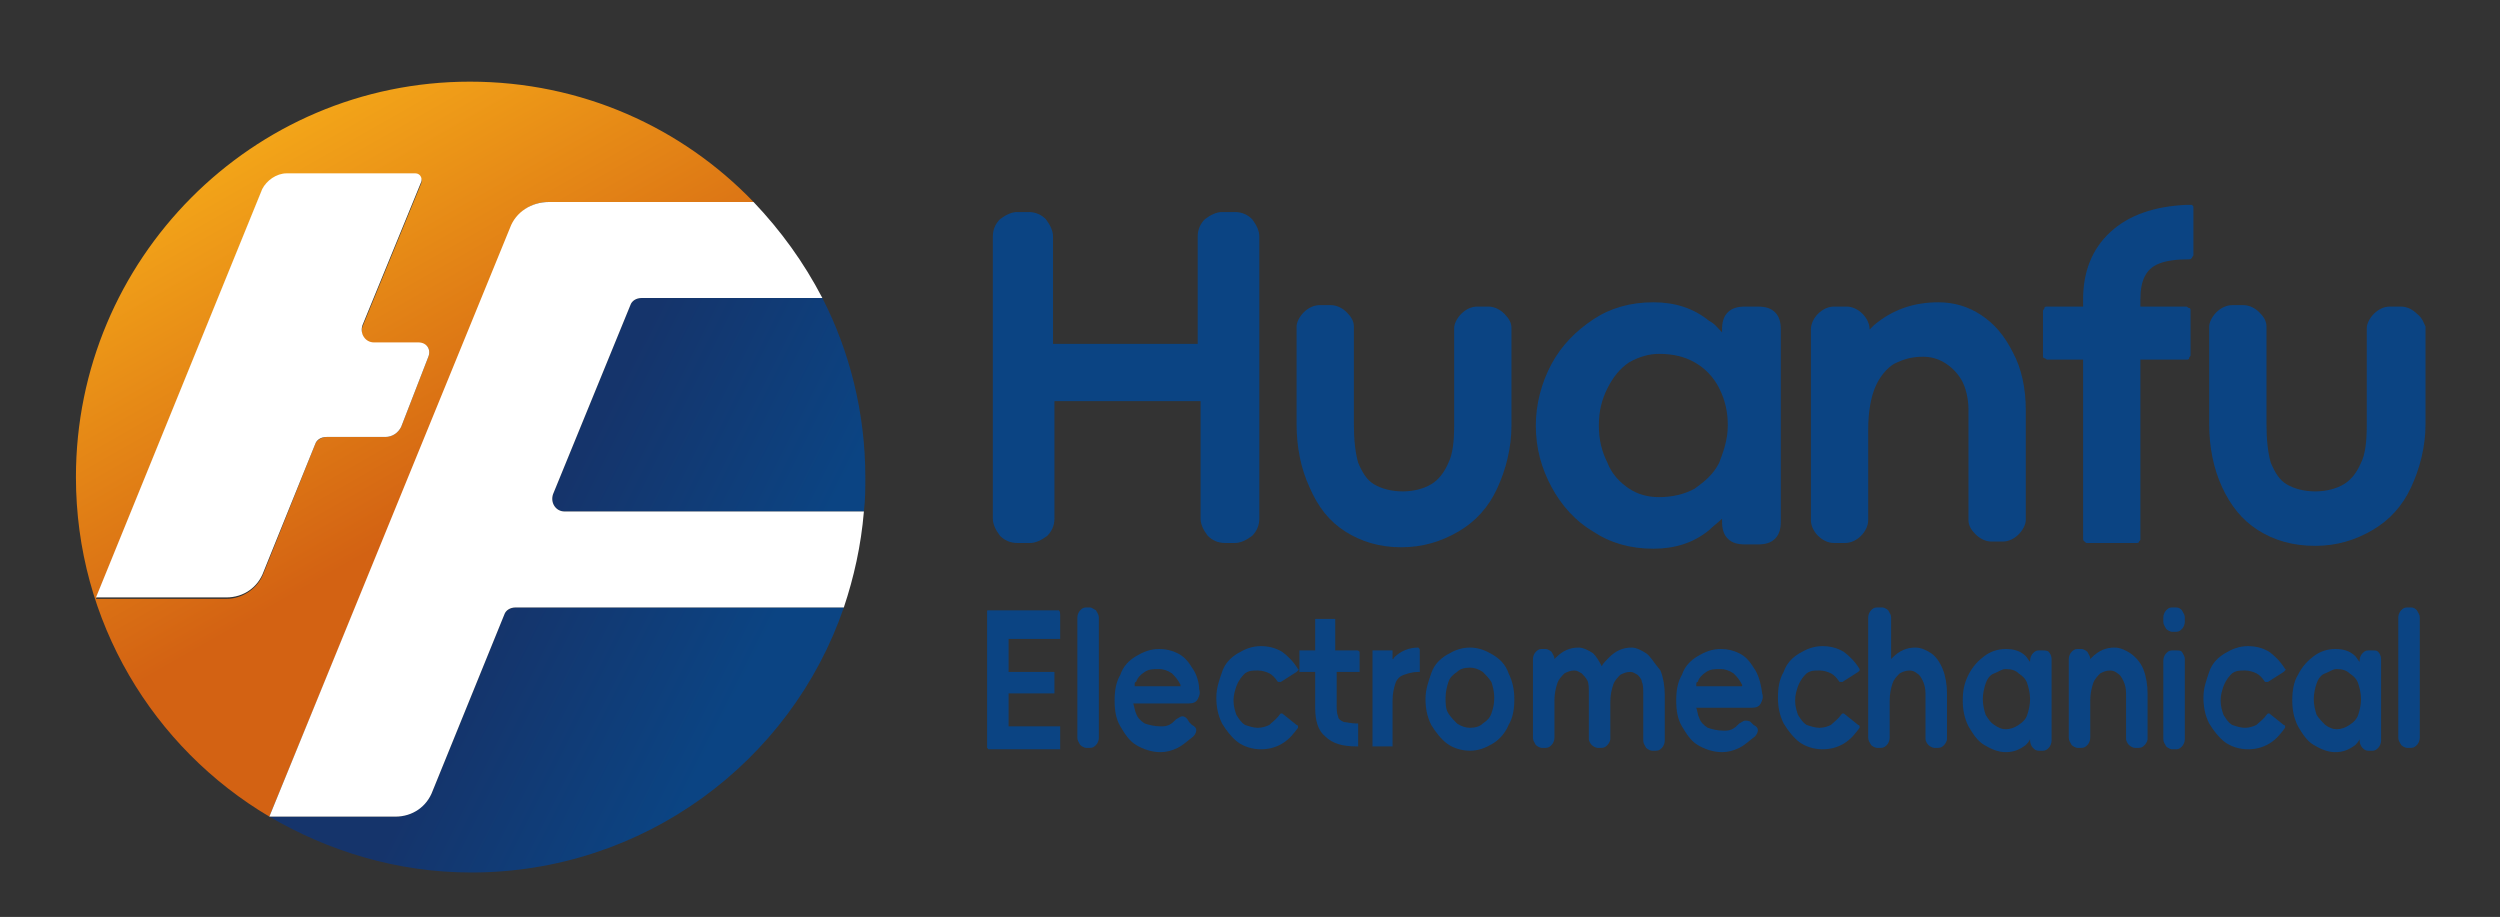 <?xml version="1.0" encoding="utf-8"?>
<!-- Generator: Adobe Illustrator 22.0.0, SVG Export Plug-In . SVG Version: 6.00 Build 0)  -->
<svg version="1.1" id="图层_1" xmlns="http://www.w3.org/2000/svg" xmlns:xlink="http://www.w3.org/1999/xlink" x="0px" y="0px"
	 viewBox="0 0 174.5 64" style="enable-background:new 0 0 174.5 64;" xml:space="preserve">
<rect x="0" y="0" width="174.5" height="64" fill="#333333" stroke="none"/>
<style type="text/css">
	.st0{fill-rule:evenodd;clip-rule:evenodd;fill:#F08300;}
	.st1{fill-rule:evenodd;clip-rule:evenodd;}
	.st2{fill:#F08300;}
	.st3{fill:#5F5F5F;}
	.st4{fill:none;stroke:#5F5F5F;stroke-width:50.539;stroke-miterlimit:10;}
	.st5{fill:none;stroke:#5F5F5F;stroke-width:50;stroke-miterlimit:10;}
	.st6{fill:none;stroke:#5F5F5F;stroke-width:43.736;stroke-miterlimit:10;}
	.st7{fill:none;stroke:#5F5F5F;stroke-width:43.269;stroke-miterlimit:10;}
	.st8{fill:#183168;}
	.st9{fill:none;stroke:#F08300;stroke-width:20;stroke-miterlimit:10;}
	.st10{fill:#DF5E10;}
	.st11{fill:none;stroke:#F09720;stroke-width:43.269;stroke-linecap:round;stroke-linejoin:round;stroke-miterlimit:10;}
	.st12{fill:#F09720;}
	.st13{fill-rule:evenodd;clip-rule:evenodd;fill:#5F5F5F;}
	.st14{fill:#D6A74A;}
	.st15{fill:#DC751D;}
	.st16{fill:#FFFFFF;}
	.st17{fill:#005781;}
	.st18{fill:none;stroke:#D72019;stroke-width:25;stroke-miterlimit:10;}
	.st19{fill:none;}
	.st20{fill:#D72019;}
	.st21{fill:#004E9E;}
	.st22{fill:#E4921A;}
	.st23{fill:url(#SVGID_1_);}
	.st24{fill:url(#SVGID_2_);}
	.st25{fill:#144167;}
	.st26{fill:#0E72B2;}
	.st27{fill:#E7B41C;}
	.st28{fill:#926926;}
	.st29{fill:#E37316;}
	.st30{fill:none;stroke:#DC751D;stroke-miterlimit:10;}
	.st31{fill:none;stroke:#183168;stroke-miterlimit:10;}
	.st32{fill:none;stroke:#FFFFFF;stroke-width:6;stroke-linecap:round;stroke-linejoin:round;stroke-miterlimit:10;}
	.st33{fill:none;stroke:#144167;stroke-miterlimit:10;}
	.st34{fill:none;stroke:#E7B41C;stroke-width:0.25;stroke-miterlimit:10;}
	.st35{fill:none;stroke:#0E72B2;stroke-width:0.25;stroke-miterlimit:10;}
	.st36{fill:none;stroke:#F3E9DE;stroke-width:2.000000e-02;stroke-miterlimit:10;}
	.st37{fill:#FFFFFF;stroke:#F08300;stroke-width:2;stroke-miterlimit:10;}
	.st38{fill:url(#SVGID_3_);}
	.st39{fill:url(#SVGID_4_);}
	.st40{fill:#0B4483;}
	.st41{fill:url(#SVGID_5_);}
	.st42{fill:url(#SVGID_6_);}
</style>
<g>
	<path class="st40" d="M86.2,37.9c0.4,0,0.8-0.2,1.2-0.5c0.3-0.3,0.5-0.7,0.5-1.2V16.5c0-0.4-0.2-0.8-0.5-1.2
		c-0.3-0.3-0.7-0.5-1.2-0.5h-0.9c-0.4,0-0.8,0.2-1.2,0.5c-0.3,0.3-0.5,0.7-0.5,1.2V24H73.5v-7.5c0-0.4-0.2-0.8-0.5-1.2
		c-0.3-0.3-0.7-0.5-1.2-0.5H71c-0.4,0-0.8,0.2-1.2,0.5c-0.3,0.3-0.5,0.7-0.5,1.2v19.7c0,0.4,0.2,0.8,0.5,1.2
		c0.3,0.3,0.7,0.5,1.2,0.5h0.9c0.4,0,0.8-0.2,1.2-0.5c0.3-0.3,0.5-0.7,0.5-1.2V28h10.2v8.2c0,0.4,0.2,0.8,0.5,1.2
		c0.3,0.3,0.7,0.5,1.2,0.5H86.2z"/>
	<path class="st40" d="M93.9,37.1c1.1,0.7,2.4,1.1,3.9,1.1c1.5,0,2.8-0.4,4-1.1c1.2-0.7,2.1-1.7,2.7-3c0.6-1.3,1-2.8,1-4.4v-6.8
		c0-0.4-0.2-0.7-0.5-1c-0.3-0.3-0.7-0.5-1.1-0.5h-0.8c-0.4,0-0.8,0.2-1.1,0.5s-0.5,0.7-0.5,1v6.8c0,1.1-0.1,2-0.4,2.6
		c-0.3,0.7-0.7,1.2-1.2,1.5c-0.5,0.3-1.2,0.5-2,0.5c-0.8,0-1.5-0.2-2-0.5c-0.5-0.3-0.8-0.8-1.1-1.5c-0.2-0.7-0.3-1.6-0.3-2.7v-6.8
		c0-0.4-0.2-0.7-0.5-1s-0.7-0.5-1.1-0.5h-0.8c-0.4,0-0.8,0.2-1.1,0.5s-0.5,0.7-0.5,1v6.8c0,1.6,0.3,3.1,0.9,4.4
		C92,35.4,92.8,36.4,93.9,37.1z"/>
	<path class="st40" d="M124.3,23c0-0.5-0.1-0.9-0.4-1.2c-0.3-0.3-0.7-0.4-1.2-0.4h-0.9c-0.5,0-0.9,0.1-1.2,0.4
		c-0.3,0.3-0.4,0.7-0.4,1.2v0.2c-0.3-0.3-0.5-0.6-0.9-0.8c-1.1-0.9-2.4-1.3-3.9-1.3c-1.6,0-3,0.4-4.2,1.2c-1.2,0.8-2.2,1.8-2.9,3.1
		c-0.7,1.3-1.1,2.8-1.1,4.3c0,1.6,0.4,3,1.1,4.3c0.7,1.3,1.7,2.4,2.9,3.1c1.2,0.8,2.6,1.2,4.2,1.2c1.5,0,2.8-0.4,3.9-1.3
		c0.3-0.3,0.6-0.5,0.9-0.8v0.2c0,0.5,0.1,0.9,0.4,1.2c0.3,0.3,0.7,0.4,1.2,0.4h0.9c0.5,0,0.9-0.1,1.2-0.4c0.3-0.3,0.4-0.7,0.4-1.2
		V23z M120,32.3c-0.4,0.8-1,1.3-1.7,1.8c-0.7,0.4-1.6,0.6-2.5,0.6c-0.8,0-1.5-0.2-2.1-0.6c-0.6-0.4-1.2-1-1.5-1.8
		c-0.4-0.8-0.6-1.6-0.6-2.6s0.2-1.8,0.6-2.6s0.9-1.4,1.5-1.8c0.7-0.4,1.4-0.6,2.1-0.6c1,0,1.8,0.2,2.5,0.6s1.3,1,1.7,1.8
		c0.4,0.8,0.6,1.6,0.6,2.6S120.3,31.5,120,32.3z"/>
	<path class="st40" d="M137.4,36.3c0,0.4,0.2,0.7,0.5,1c0.3,0.3,0.7,0.5,1.1,0.5h0.8c0.4,0,0.8-0.2,1.1-0.5c0.3-0.3,0.5-0.7,0.5-1
		v-7.7c0-1.5-0.3-2.9-0.9-4c-0.6-1.2-1.3-2-2.2-2.6s-1.9-0.9-3-0.9c-1.7,0-3.2,0.5-4.5,1.6c-0.1,0.1-0.2,0.2-0.3,0.3
		c0-0.4-0.2-0.8-0.5-1.1c-0.3-0.3-0.7-0.5-1.1-0.5H128c-0.4,0-0.8,0.2-1.1,0.5c-0.3,0.3-0.5,0.7-0.5,1.1v13.3c0,0.4,0.2,0.8,0.5,1.1
		c0.3,0.3,0.7,0.5,1.1,0.5h0.8c0.4,0,0.8-0.2,1.1-0.5c0.3-0.3,0.5-0.7,0.5-1.1V30c0-1.3,0.2-2.3,0.5-3s0.8-1.3,1.3-1.6
		c0.6-0.3,1.2-0.5,2-0.5c0.5,0,1,0.1,1.5,0.4c0.5,0.3,0.9,0.7,1.2,1.2c0.3,0.5,0.5,1.3,0.5,2.1V36.3z"/>
	<path class="st40" d="M152.6,14.3c-2.2,0.1-4,0.7-5.3,1.9c-1.3,1.2-1.9,2.8-1.9,4.7v0.5h-2.5c-0.1,0-0.2,0-0.2,0.1
		s-0.1,0.1-0.1,0.2v3.1c0,0.1,0,0.2,0.1,0.2s0.1,0.1,0.2,0.1h2.5v12.5c0,0.1,0,0.1,0.1,0.2c0.1,0.1,0.1,0.1,0.2,0.1h3.4
		c0.1,0,0.2,0,0.2-0.1c0.1-0.1,0.1-0.1,0.1-0.2V25.1h3.2c0.1,0,0.2,0,0.2-0.1s0.1-0.1,0.1-0.2v-3.1c0-0.1,0-0.2-0.1-0.2
		s-0.1-0.1-0.2-0.1h-3.2v-0.5c0-0.7,0.1-1.2,0.3-1.6c0.2-0.4,0.5-0.7,1-0.9c0.5-0.2,1.2-0.3,2.1-0.3c0.1,0,0.1,0,0.2-0.1
		c0-0.1,0.1-0.1,0.1-0.2v-3.3c0-0.1,0-0.1-0.1-0.2C152.8,14.3,152.7,14.3,152.6,14.3z"/>
	<path class="st40" d="M168.7,21.9c-0.3-0.3-0.7-0.5-1.1-0.5h-0.8c-0.4,0-0.8,0.2-1.1,0.5s-0.5,0.7-0.5,1v6.8c0,1.1-0.1,2-0.4,2.6
		c-0.3,0.7-0.7,1.2-1.2,1.5c-0.5,0.3-1.2,0.5-2,0.5c-0.8,0-1.5-0.2-2-0.5c-0.5-0.3-0.8-0.8-1.1-1.5c-0.2-0.7-0.3-1.6-0.3-2.7v-6.8
		c0-0.4-0.2-0.7-0.5-1c-0.3-0.3-0.7-0.5-1.1-0.5h-0.8c-0.4,0-0.8,0.2-1.1,0.5c-0.3,0.3-0.5,0.7-0.5,1v6.8c0,1.6,0.3,3.1,0.9,4.4
		c0.6,1.3,1.4,2.3,2.5,3s2.4,1.1,4,1.1c1.5,0,2.8-0.4,4-1.1c1.2-0.7,2.1-1.7,2.7-3c0.6-1.3,1-2.8,1-4.4v-6.8
		C169.2,22.6,169.1,22.2,168.7,21.9z"/>
	<path class="st40" d="M73.9,42.6h-3.5h-0.7h-0.7c-0.1,0-0.1,0-0.1,0.1s0,0.1,0,0.2V52c0,0.1,0,0.1,0,0.2c0,0,0.1,0.1,0.1,0.1h0.7
		h0.7h3.5c0,0,0.1,0,0.1,0c0,0,0,0,0-0.1v-1.4c0,0,0-0.1,0-0.1c0,0,0,0-0.1,0h-3.5v-2.3h3.1c0,0,0.1,0,0.1,0c0,0,0,0,0-0.1v-1.3
		c0,0,0-0.1,0-0.1c0,0,0,0-0.1,0h-3.1v-2.3h3.5c0,0,0.1,0,0.1,0c0,0,0,0,0-0.1v-1.4C74,42.7,74,42.7,73.9,42.6
		C74,42.6,73.9,42.6,73.9,42.6z"/>
	<path class="st40" d="M76.1,42.4h-0.3c-0.2,0-0.3,0.1-0.4,0.2c-0.1,0.1-0.2,0.3-0.2,0.5v8.4c0,0.2,0.1,0.3,0.2,0.5
		c0.1,0.1,0.3,0.2,0.4,0.2h0.3c0.2,0,0.3-0.1,0.4-0.2c0.1-0.1,0.2-0.3,0.2-0.5v-8.4c0-0.2-0.1-0.3-0.2-0.5
		C76.3,42.5,76.2,42.4,76.1,42.4z"/>
	<path class="st40" d="M83.2,46.6c-0.3-0.5-0.6-0.8-1-1c-0.4-0.2-0.8-0.3-1.3-0.3c-0.6,0-1.1,0.2-1.6,0.5c-0.5,0.3-0.9,0.7-1.1,1.3
		c-0.3,0.5-0.4,1.1-0.4,1.8c0,0.7,0.1,1.3,0.4,1.8c0.3,0.5,0.6,1,1.1,1.3c0.5,0.3,1.1,0.5,1.7,0.5c0.4,0,0.8-0.1,1.2-0.3
		c0.4-0.2,0.7-0.5,1.1-0.8c0.1-0.1,0.2-0.3,0.2-0.4c0-0.2-0.1-0.3-0.3-0.4l-0.2-0.2C82.8,50,82.6,50,82.5,50c-0.1,0-0.2,0.1-0.4,0.2
		c-0.2,0.2-0.3,0.3-0.5,0.4c-0.2,0.1-0.4,0.1-0.6,0.1c-0.4,0-0.8-0.1-1.1-0.2c-0.3-0.2-0.5-0.4-0.6-0.7c-0.1-0.2-0.1-0.4-0.2-0.7
		h3.4h0.3H83c0.3,0,0.5-0.1,0.6-0.3c0.1-0.2,0.2-0.4,0.1-0.7C83.7,47.6,83.5,47,83.2,46.6z M79.2,47.8c0-0.1,0-0.2,0.1-0.2
		c0.1-0.3,0.3-0.5,0.6-0.7c0.3-0.2,0.6-0.2,1-0.2c0.3,0,0.6,0.1,0.9,0.3c0.2,0.2,0.4,0.4,0.6,0.8c0,0,0,0.1,0,0.1H79.2z"/>
	<path class="st40" d="M86.9,47c0.3-0.2,0.5-0.2,0.9-0.2c0.3,0,0.6,0.1,0.8,0.2c0.2,0.1,0.4,0.3,0.6,0.6c0,0,0,0,0.1,0
		c0,0,0.1,0,0.1,0l1.1-0.7c0,0,0,0,0.1-0.1s0-0.1,0-0.1c-0.3-0.5-0.7-0.9-1.1-1.2c-0.5-0.3-1-0.4-1.5-0.4c-0.6,0-1.1,0.2-1.6,0.5
		s-0.9,0.7-1.1,1.3s-0.4,1.1-0.4,1.8c0,0.6,0.1,1.2,0.4,1.8c0.3,0.5,0.7,1,1.1,1.3s1,0.5,1.6,0.5c0.5,0,1-0.1,1.5-0.4
		c0.5-0.3,0.8-0.7,1.1-1.1c0,0,0-0.1,0-0.1c0,0,0-0.1-0.1-0.1l-1-0.8c0,0-0.1,0-0.1,0c0,0,0,0-0.1,0.1c-0.2,0.3-0.5,0.5-0.7,0.7
		c-0.2,0.1-0.5,0.2-0.8,0.2c-0.3,0-0.6-0.1-0.9-0.2c-0.3-0.2-0.4-0.4-0.6-0.7c-0.1-0.3-0.2-0.6-0.2-1c0-0.4,0.1-0.7,0.2-1
		C86.5,47.4,86.7,47.2,86.9,47z"/>
	<path class="st40" d="M94.7,45.4h-1.5v-2.1c0,0,0-0.1,0-0.1s0,0-0.1,0h-1.2c0,0-0.1,0-0.1,0c0,0,0,0.1,0,0.1v2.1h-1
		c0,0-0.1,0-0.1,0s0,0,0,0.1v1.3c0,0,0,0.1,0,0.1c0,0,0,0,0.1,0h1v2.5c0,0.9,0.2,1.6,0.7,2c0.5,0.5,1.2,0.7,2.2,0.7c0,0,0.1,0,0.1,0
		c0,0,0,0,0-0.1v-1.4c0,0,0-0.1,0-0.1c0,0,0,0-0.1,0c-0.4,0-0.7-0.1-0.9-0.1c-0.2-0.1-0.4-0.2-0.4-0.4c-0.1-0.2-0.1-0.5-0.1-0.8
		v-2.3h1.5c0,0,0.1,0,0.1,0c0,0,0,0,0-0.1v-1.3C94.8,45.4,94.8,45.4,94.7,45.4C94.8,45.4,94.8,45.4,94.7,45.4z"/>
	<path class="st40" d="M99,45.2c-0.6,0-1.2,0.2-1.7,0.7c0,0,0,0.1-0.1,0.1v-0.5c0,0,0-0.1,0-0.1c0,0,0,0-0.1,0h-1.2c0,0-0.1,0-0.1,0
		c0,0,0,0.1,0,0.1V52c0,0,0,0.1,0,0.1c0,0,0,0,0.1,0h1.2c0,0,0.1,0,0.1,0c0,0,0-0.1,0-0.1v-3.1c0-0.5,0.1-0.9,0.2-1.2
		c0.1-0.3,0.3-0.5,0.6-0.6c0.3-0.1,0.6-0.2,1-0.2c0,0,0.1,0,0.1,0c0,0,0,0,0-0.1v-1.4C99.1,45.3,99.1,45.3,99,45.2
		C99,45.2,99,45.2,99,45.2z"/>
	<path class="st40" d="M104.2,45.7c-0.5-0.3-1-0.5-1.6-0.5c-0.6,0-1.1,0.2-1.6,0.5s-0.9,0.7-1.1,1.3s-0.4,1.1-0.4,1.8
		c0,0.6,0.1,1.2,0.4,1.8c0.3,0.5,0.7,1,1.1,1.3s1,0.5,1.6,0.5c0.6,0,1.1-0.2,1.6-0.5s0.9-0.8,1.1-1.3c0.3-0.5,0.4-1.1,0.4-1.8
		c0-0.6-0.1-1.2-0.4-1.8C105.1,46.4,104.7,46,104.2,45.7z M104.1,49.8c-0.1,0.3-0.3,0.5-0.6,0.7c-0.2,0.2-0.5,0.3-0.9,0.3
		c-0.3,0-0.6-0.1-0.9-0.3c-0.2-0.2-0.4-0.4-0.6-0.7s-0.2-0.7-0.2-1.1c0-0.4,0.1-0.8,0.2-1.1c0.1-0.3,0.3-0.5,0.6-0.7
		c0.2-0.2,0.5-0.3,0.9-0.3c0.3,0,0.6,0.1,0.9,0.3c0.2,0.2,0.4,0.4,0.6,0.7c0.1,0.3,0.2,0.7,0.2,1.1
		C104.3,49.2,104.2,49.5,104.1,49.8z"/>
	<path class="st40" d="M114.9,45.6c-0.3-0.2-0.7-0.4-1-0.4c-0.6,0-1.1,0.2-1.6,0.7c-0.2,0.2-0.4,0.4-0.5,0.6
		c-0.2-0.4-0.4-0.7-0.6-0.9c-0.3-0.2-0.7-0.4-1-0.4c-0.6,0-1.1,0.2-1.6,0.7c0,0-0.1,0.1-0.1,0.1c0-0.2-0.1-0.3-0.2-0.5
		c-0.1-0.1-0.3-0.2-0.4-0.2h-0.3c-0.2,0-0.3,0.1-0.4,0.2c-0.1,0.1-0.2,0.3-0.2,0.5v5.5c0,0.2,0.1,0.3,0.2,0.5
		c0.1,0.1,0.3,0.2,0.4,0.2h0.3c0.2,0,0.3-0.1,0.4-0.2s0.2-0.3,0.2-0.5v-2.6c0-0.5,0.1-0.9,0.2-1.2c0.1-0.3,0.3-0.5,0.5-0.7
		c0.2-0.1,0.4-0.2,0.7-0.2c0.2,0,0.3,0.1,0.5,0.2c0.1,0.1,0.3,0.3,0.4,0.5c0.1,0.2,0.1,0.5,0.1,0.9v3.2c0,0.1,0.1,0.3,0.2,0.4
		c0.1,0.1,0.3,0.2,0.4,0.2h0.3c0.2,0,0.3-0.1,0.4-0.2c0.1-0.1,0.2-0.3,0.2-0.4v-2.6c0-0.5,0.1-0.9,0.2-1.2s0.3-0.5,0.5-0.7
		c0.2-0.1,0.4-0.2,0.7-0.2c0.2,0,0.3,0.1,0.5,0.2c0.1,0.1,0.3,0.3,0.3,0.5c0.1,0.2,0.1,0.5,0.1,0.9v3.2c0,0.2,0.1,0.3,0.2,0.5
		c0.1,0.1,0.3,0.2,0.4,0.2h0.3c0.2,0,0.3-0.1,0.4-0.2s0.2-0.3,0.2-0.5v-3.2c0-0.6-0.1-1.2-0.3-1.7C115.4,46.2,115.2,45.8,114.9,45.6
		z"/>
	<path class="st40" d="M122.4,46.6c-0.3-0.5-0.6-0.8-1-1c-0.4-0.2-0.8-0.3-1.3-0.3c-0.6,0-1.1,0.2-1.6,0.5c-0.5,0.3-0.9,0.7-1.1,1.3
		c-0.3,0.5-0.4,1.1-0.4,1.8c0,0.7,0.1,1.3,0.4,1.8c0.3,0.5,0.6,1,1.1,1.3c0.5,0.3,1.1,0.5,1.7,0.5c0.4,0,0.8-0.1,1.2-0.3
		c0.4-0.2,0.7-0.5,1.1-0.8c0.1-0.1,0.2-0.3,0.2-0.4c0-0.2-0.1-0.3-0.3-0.4l-0.2-0.2c-0.1-0.1-0.3-0.1-0.4-0.1
		c-0.1,0-0.2,0.1-0.4,0.2c-0.2,0.2-0.3,0.3-0.5,0.4c-0.2,0.1-0.4,0.1-0.6,0.1c-0.4,0-0.8-0.1-1.1-0.2c-0.3-0.2-0.5-0.4-0.6-0.7
		c-0.1-0.2-0.1-0.4-0.2-0.7h3.4h0.3h0.2c0.3,0,0.5-0.1,0.6-0.3c0.1-0.2,0.2-0.4,0.1-0.7C122.9,47.6,122.7,47,122.4,46.6z
		 M118.4,47.8c0-0.1,0-0.2,0.1-0.2c0.1-0.3,0.3-0.5,0.6-0.7c0.3-0.2,0.6-0.2,1-0.2c0.3,0,0.6,0.1,0.9,0.3c0.2,0.2,0.4,0.4,0.6,0.8
		c0,0,0,0.1,0,0.1H118.4z"/>
	<path class="st40" d="M126.1,47c0.3-0.2,0.5-0.2,0.9-0.2c0.3,0,0.6,0.1,0.8,0.2c0.2,0.1,0.4,0.3,0.6,0.6c0,0,0,0,0.1,0
		c0,0,0.1,0,0.1,0l1.1-0.7c0,0,0,0,0.1-0.1c0,0,0-0.1,0-0.1c-0.3-0.5-0.7-0.9-1.1-1.2c-0.5-0.3-1-0.4-1.5-0.4
		c-0.6,0-1.1,0.2-1.6,0.5s-0.9,0.7-1.1,1.3c-0.3,0.5-0.4,1.1-0.4,1.8c0,0.6,0.1,1.2,0.4,1.8c0.3,0.5,0.7,1,1.1,1.3s1,0.5,1.6,0.5
		c0.5,0,1-0.1,1.5-0.4c0.5-0.3,0.8-0.7,1.1-1.1c0,0,0-0.1,0-0.1c0,0,0-0.1-0.1-0.1l-1-0.8c0,0-0.1,0-0.1,0c0,0,0,0-0.1,0.1
		c-0.2,0.3-0.5,0.5-0.7,0.7c-0.2,0.1-0.5,0.2-0.8,0.2c-0.3,0-0.6-0.1-0.9-0.2c-0.3-0.2-0.4-0.4-0.6-0.7c-0.1-0.3-0.2-0.6-0.2-1
		c0-0.4,0.1-0.7,0.2-1C125.7,47.4,125.9,47.2,126.1,47z"/>
	<path class="st40" d="M134.8,45.6c-0.3-0.2-0.7-0.4-1.1-0.4c-0.6,0-1.1,0.2-1.6,0.7c0,0-0.1,0.1-0.1,0.1v-2.9
		c0-0.2-0.1-0.3-0.2-0.5c-0.1-0.1-0.3-0.2-0.4-0.2H131c-0.2,0-0.3,0.1-0.4,0.2c-0.1,0.1-0.2,0.3-0.2,0.5v8.4c0,0.2,0.1,0.3,0.2,0.5
		c0.1,0.1,0.3,0.2,0.4,0.2h0.3c0.2,0,0.3-0.1,0.4-0.2c0.1-0.1,0.2-0.3,0.2-0.5v-2.6c0-0.5,0.1-0.9,0.2-1.2s0.3-0.5,0.5-0.7
		c0.2-0.1,0.4-0.2,0.7-0.2c0.2,0,0.4,0.1,0.5,0.2c0.2,0.1,0.3,0.3,0.4,0.5c0.1,0.2,0.2,0.5,0.2,0.9v3.2c0,0.1,0.1,0.3,0.2,0.4
		c0.1,0.1,0.3,0.2,0.4,0.2h0.3c0.2,0,0.3-0.1,0.4-0.2c0.1-0.1,0.2-0.3,0.2-0.4v-3.2c0-0.6-0.1-1.2-0.3-1.7S135.1,45.8,134.8,45.6z"
		/>
	<path class="st40" d="M142.6,45.4h-0.3c-0.2,0-0.3,0.1-0.4,0.2c-0.1,0.1-0.2,0.3-0.2,0.5v0.1c-0.1-0.1-0.2-0.3-0.3-0.4
		c-0.4-0.4-0.9-0.5-1.4-0.5c-0.6,0-1.1,0.2-1.5,0.5s-0.8,0.7-1.1,1.3s-0.4,1.1-0.4,1.8c0,0.6,0.1,1.2,0.4,1.8c0.3,0.5,0.6,1,1.1,1.3
		s1,0.5,1.5,0.5c0.6,0,1-0.2,1.4-0.5c0.1-0.1,0.2-0.2,0.3-0.4v0.1c0,0.2,0.1,0.4,0.2,0.5c0.1,0.1,0.2,0.2,0.4,0.2h0.3
		c0.2,0,0.3-0.1,0.4-0.2c0.1-0.1,0.2-0.3,0.2-0.5V46c0-0.2-0.1-0.4-0.2-0.5C142.9,45.4,142.7,45.4,142.6,45.4z M140.9,50.6
		c-0.3,0.2-0.6,0.3-0.9,0.3c-0.3,0-0.5-0.1-0.8-0.3s-0.4-0.4-0.6-0.7c-0.1-0.3-0.2-0.7-0.2-1.1c0-0.4,0.1-0.8,0.2-1.1
		c0.1-0.3,0.3-0.6,0.6-0.7s0.5-0.3,0.8-0.3c0.4,0,0.7,0.1,0.9,0.3c0.3,0.2,0.5,0.4,0.6,0.7c0.1,0.3,0.2,0.7,0.2,1.1
		c0,0.4-0.1,0.8-0.2,1.1C141.4,50.2,141.2,50.4,140.9,50.6z"/>
	<path class="st40" d="M148.7,45.6c-0.3-0.2-0.7-0.4-1.1-0.4c-0.6,0-1.1,0.2-1.6,0.7c0,0-0.1,0.1-0.1,0.1c0-0.2-0.1-0.3-0.2-0.5
		c-0.1-0.1-0.3-0.2-0.4-0.2h-0.3c-0.2,0-0.3,0.1-0.4,0.2c-0.1,0.1-0.2,0.3-0.2,0.5v5.5c0,0.2,0.1,0.3,0.2,0.5
		c0.1,0.1,0.3,0.2,0.4,0.2h0.3c0.2,0,0.3-0.1,0.4-0.2s0.2-0.3,0.2-0.5v-2.6c0-0.5,0.1-0.9,0.2-1.2c0.1-0.3,0.3-0.5,0.5-0.7
		c0.2-0.1,0.4-0.2,0.7-0.2c0.2,0,0.4,0.1,0.5,0.2c0.2,0.1,0.3,0.3,0.4,0.5c0.1,0.2,0.2,0.5,0.2,0.9v3.2c0,0.1,0.1,0.3,0.2,0.4
		c0.1,0.1,0.3,0.2,0.4,0.2h0.3c0.2,0,0.3-0.1,0.4-0.2s0.2-0.3,0.2-0.4v-3.2c0-0.6-0.1-1.2-0.3-1.7S149,45.8,148.7,45.6z"/>
	<path class="st40" d="M151.9,45.4h-0.3c-0.2,0-0.3,0.1-0.4,0.2c-0.1,0.1-0.2,0.3-0.2,0.5v5.5c0,0.2,0.1,0.3,0.2,0.5
		c0.1,0.1,0.3,0.2,0.4,0.2h0.3c0.2,0,0.3-0.1,0.4-0.2c0.1-0.1,0.2-0.3,0.2-0.5V46c0-0.2-0.1-0.3-0.2-0.5
		C152.2,45.4,152.1,45.4,151.9,45.4z"/>
	<path class="st40" d="M151.9,42.4h-0.3c-0.2,0-0.3,0.1-0.4,0.2c-0.1,0.1-0.2,0.3-0.2,0.5v0.3c0,0.2,0.1,0.3,0.2,0.5
		c0.1,0.1,0.3,0.2,0.4,0.2h0.3c0.2,0,0.3-0.1,0.4-0.2c0.1-0.1,0.2-0.3,0.2-0.5v-0.3c0-0.2-0.1-0.3-0.2-0.5
		C152.2,42.5,152.1,42.4,151.9,42.4z"/>
	<path class="st40" d="M155.8,47c0.3-0.2,0.5-0.2,0.9-0.2c0.3,0,0.6,0.1,0.8,0.2c0.2,0.1,0.4,0.3,0.6,0.6c0,0,0,0,0.1,0
		c0,0,0.1,0,0.1,0l1.1-0.7c0,0,0,0,0.1-0.1s0-0.1,0-0.1c-0.3-0.5-0.7-0.9-1.1-1.2c-0.5-0.3-1-0.4-1.5-0.4c-0.6,0-1.1,0.2-1.6,0.5
		s-0.9,0.7-1.1,1.3s-0.4,1.1-0.4,1.8c0,0.6,0.1,1.2,0.4,1.8c0.3,0.5,0.7,1,1.1,1.3s1,0.5,1.6,0.5c0.5,0,1-0.1,1.5-0.4
		c0.5-0.3,0.8-0.7,1.1-1.1c0,0,0-0.1,0-0.1c0,0,0-0.1-0.1-0.1l-1-0.8c0,0-0.1,0-0.1,0c0,0,0,0-0.1,0.1c-0.2,0.3-0.5,0.5-0.7,0.7
		c-0.2,0.1-0.5,0.2-0.8,0.2c-0.3,0-0.6-0.1-0.9-0.2c-0.3-0.2-0.4-0.4-0.6-0.7c-0.1-0.3-0.2-0.6-0.2-1c0-0.4,0.1-0.7,0.2-1
		C155.4,47.4,155.6,47.2,155.8,47z"/>
	<path class="st40" d="M165.6,45.4h-0.3c-0.2,0-0.3,0.1-0.4,0.2c-0.1,0.1-0.2,0.3-0.2,0.5v0.1c-0.1-0.1-0.2-0.3-0.3-0.4
		c-0.4-0.4-0.9-0.5-1.4-0.5c-0.6,0-1.1,0.2-1.5,0.5s-0.8,0.7-1.1,1.3c-0.3,0.5-0.4,1.1-0.4,1.8c0,0.6,0.1,1.2,0.4,1.8
		c0.3,0.5,0.6,1,1.1,1.3s1,0.5,1.5,0.5c0.6,0,1-0.2,1.4-0.5c0.1-0.1,0.2-0.2,0.3-0.4v0.1c0,0.2,0.1,0.4,0.2,0.5
		c0.1,0.1,0.2,0.2,0.4,0.2h0.3c0.2,0,0.3-0.1,0.4-0.2c0.1-0.1,0.2-0.3,0.2-0.5V46c0-0.2-0.1-0.4-0.2-0.5
		C165.9,45.4,165.8,45.4,165.6,45.4z M164,50.6c-0.3,0.2-0.6,0.3-0.9,0.3c-0.3,0-0.5-0.1-0.8-0.3c-0.2-0.2-0.4-0.4-0.6-0.7
		c-0.1-0.3-0.2-0.7-0.2-1.1c0-0.4,0.1-0.8,0.2-1.1c0.1-0.3,0.3-0.6,0.6-0.7s0.5-0.3,0.8-0.3c0.4,0,0.7,0.1,0.9,0.3
		c0.3,0.2,0.5,0.4,0.6,0.7c0.1,0.3,0.2,0.7,0.2,1.1c0,0.4-0.1,0.8-0.2,1.1C164.5,50.2,164.3,50.4,164,50.6z"/>
	<path class="st40" d="M168.3,42.4h-0.3c-0.2,0-0.3,0.1-0.4,0.2c-0.1,0.1-0.2,0.3-0.2,0.5v8.4c0,0.2,0.1,0.3,0.2,0.5
		c0.1,0.1,0.3,0.2,0.4,0.2h0.3c0.2,0,0.3-0.1,0.4-0.2c0.1-0.1,0.2-0.3,0.2-0.5v-8.4c0-0.2-0.1-0.3-0.2-0.5
		C168.6,42.5,168.5,42.4,168.3,42.4z"/>
</g>
<g>
	<linearGradient id="SVGID_1_" gradientUnits="userSpaceOnUse" x1="33.026" y1="34.479" x2="17.889" y2="7.867">
		<stop  offset="0" style="stop-color:#D36213"/>
		<stop  offset="1" style="stop-color:#F5A919"/>
	</linearGradient>
	<path class="st23" d="M38.3,14.1h14.3c-5-5.2-12-8.4-19.8-8.4C17.6,5.7,5.3,18.1,5.3,33.3c0,10.1,5.4,18.9,13.5,23.7l16.9-41.1
		C36.1,14.8,37.1,14.1,38.3,14.1z M29.9,24.9L28,29.8c-0.2,0.4-0.6,0.7-1.1,0.7h-4.1c-0.3,0-0.7,0.2-0.8,0.5L18.4,40
		c-0.4,1.1-1.5,1.8-2.6,1.8H6.7l11.6-28.5c0.3-0.7,1-1.1,1.7-1.1h9c0.3,0,0.5,0.3,0.4,0.6l-4.1,10c-0.2,0.6,0.2,1.2,0.8,1.2h3.1
		C29.8,23.9,30.1,24.4,29.9,24.9z"/>
	<linearGradient id="SVGID_2_" gradientUnits="userSpaceOnUse" x1="37.18" y1="38.447" x2="52.719" y2="46.252">
		<stop  offset="0" style="stop-color:#15346B"/>
		<stop  offset="1" style="stop-color:#0B4483"/>
	</linearGradient>
	<path class="st24" d="M60.4,33.3c0,0.8,0,1.6-0.1,2.4H39.4c-0.6,0-1-0.6-0.8-1.2L44,21.3c0.1-0.3,0.4-0.5,0.8-0.5h12.6
		C59.3,24.5,60.4,28.8,60.4,33.3z M35.2,42.9l-5,12.3c-0.4,1.1-1.5,1.8-2.6,1.8h-8.8c4.1,2.4,8.9,3.9,14.1,3.9
		c12,0,22.3-7.7,26-18.5H36C35.7,42.4,35.3,42.6,35.2,42.9z"/>
	<path class="st25" d="M18.8,57L18.8,57C18.8,57,18.8,57,18.8,57L18.8,57z"/>
	<path class="st16" d="M38.3,14.1c-1.2,0-2.3,0.7-2.7,1.8L18.8,57c0,0,0,0,0,0h8.8c1.2,0,2.2-0.7,2.6-1.8l5-12.3
		c0.1-0.3,0.4-0.5,0.8-0.5h22.9c0.7-2.1,1.2-4.3,1.4-6.7H39.4c-0.6,0-1-0.6-0.8-1.2L44,21.3c0.1-0.3,0.4-0.5,0.8-0.5h12.6
		c-1.3-2.5-2.9-4.7-4.8-6.7H38.3z"/>
	<path class="st16" d="M29.2,23.9h-3.1c-0.6,0-1-0.6-0.8-1.2l4.1-10c0.1-0.3-0.1-0.6-0.4-0.6h-9c-0.7,0-1.4,0.5-1.7,1.1L6.7,41.7
		h9.1c1.2,0,2.2-0.7,2.6-1.8l3.6-8.9c0.1-0.3,0.4-0.5,0.8-0.5h4.1c0.5,0,0.9-0.3,1.1-0.7l1.9-4.9C30.1,24.4,29.8,23.9,29.2,23.9z"/>
</g>
</svg>
